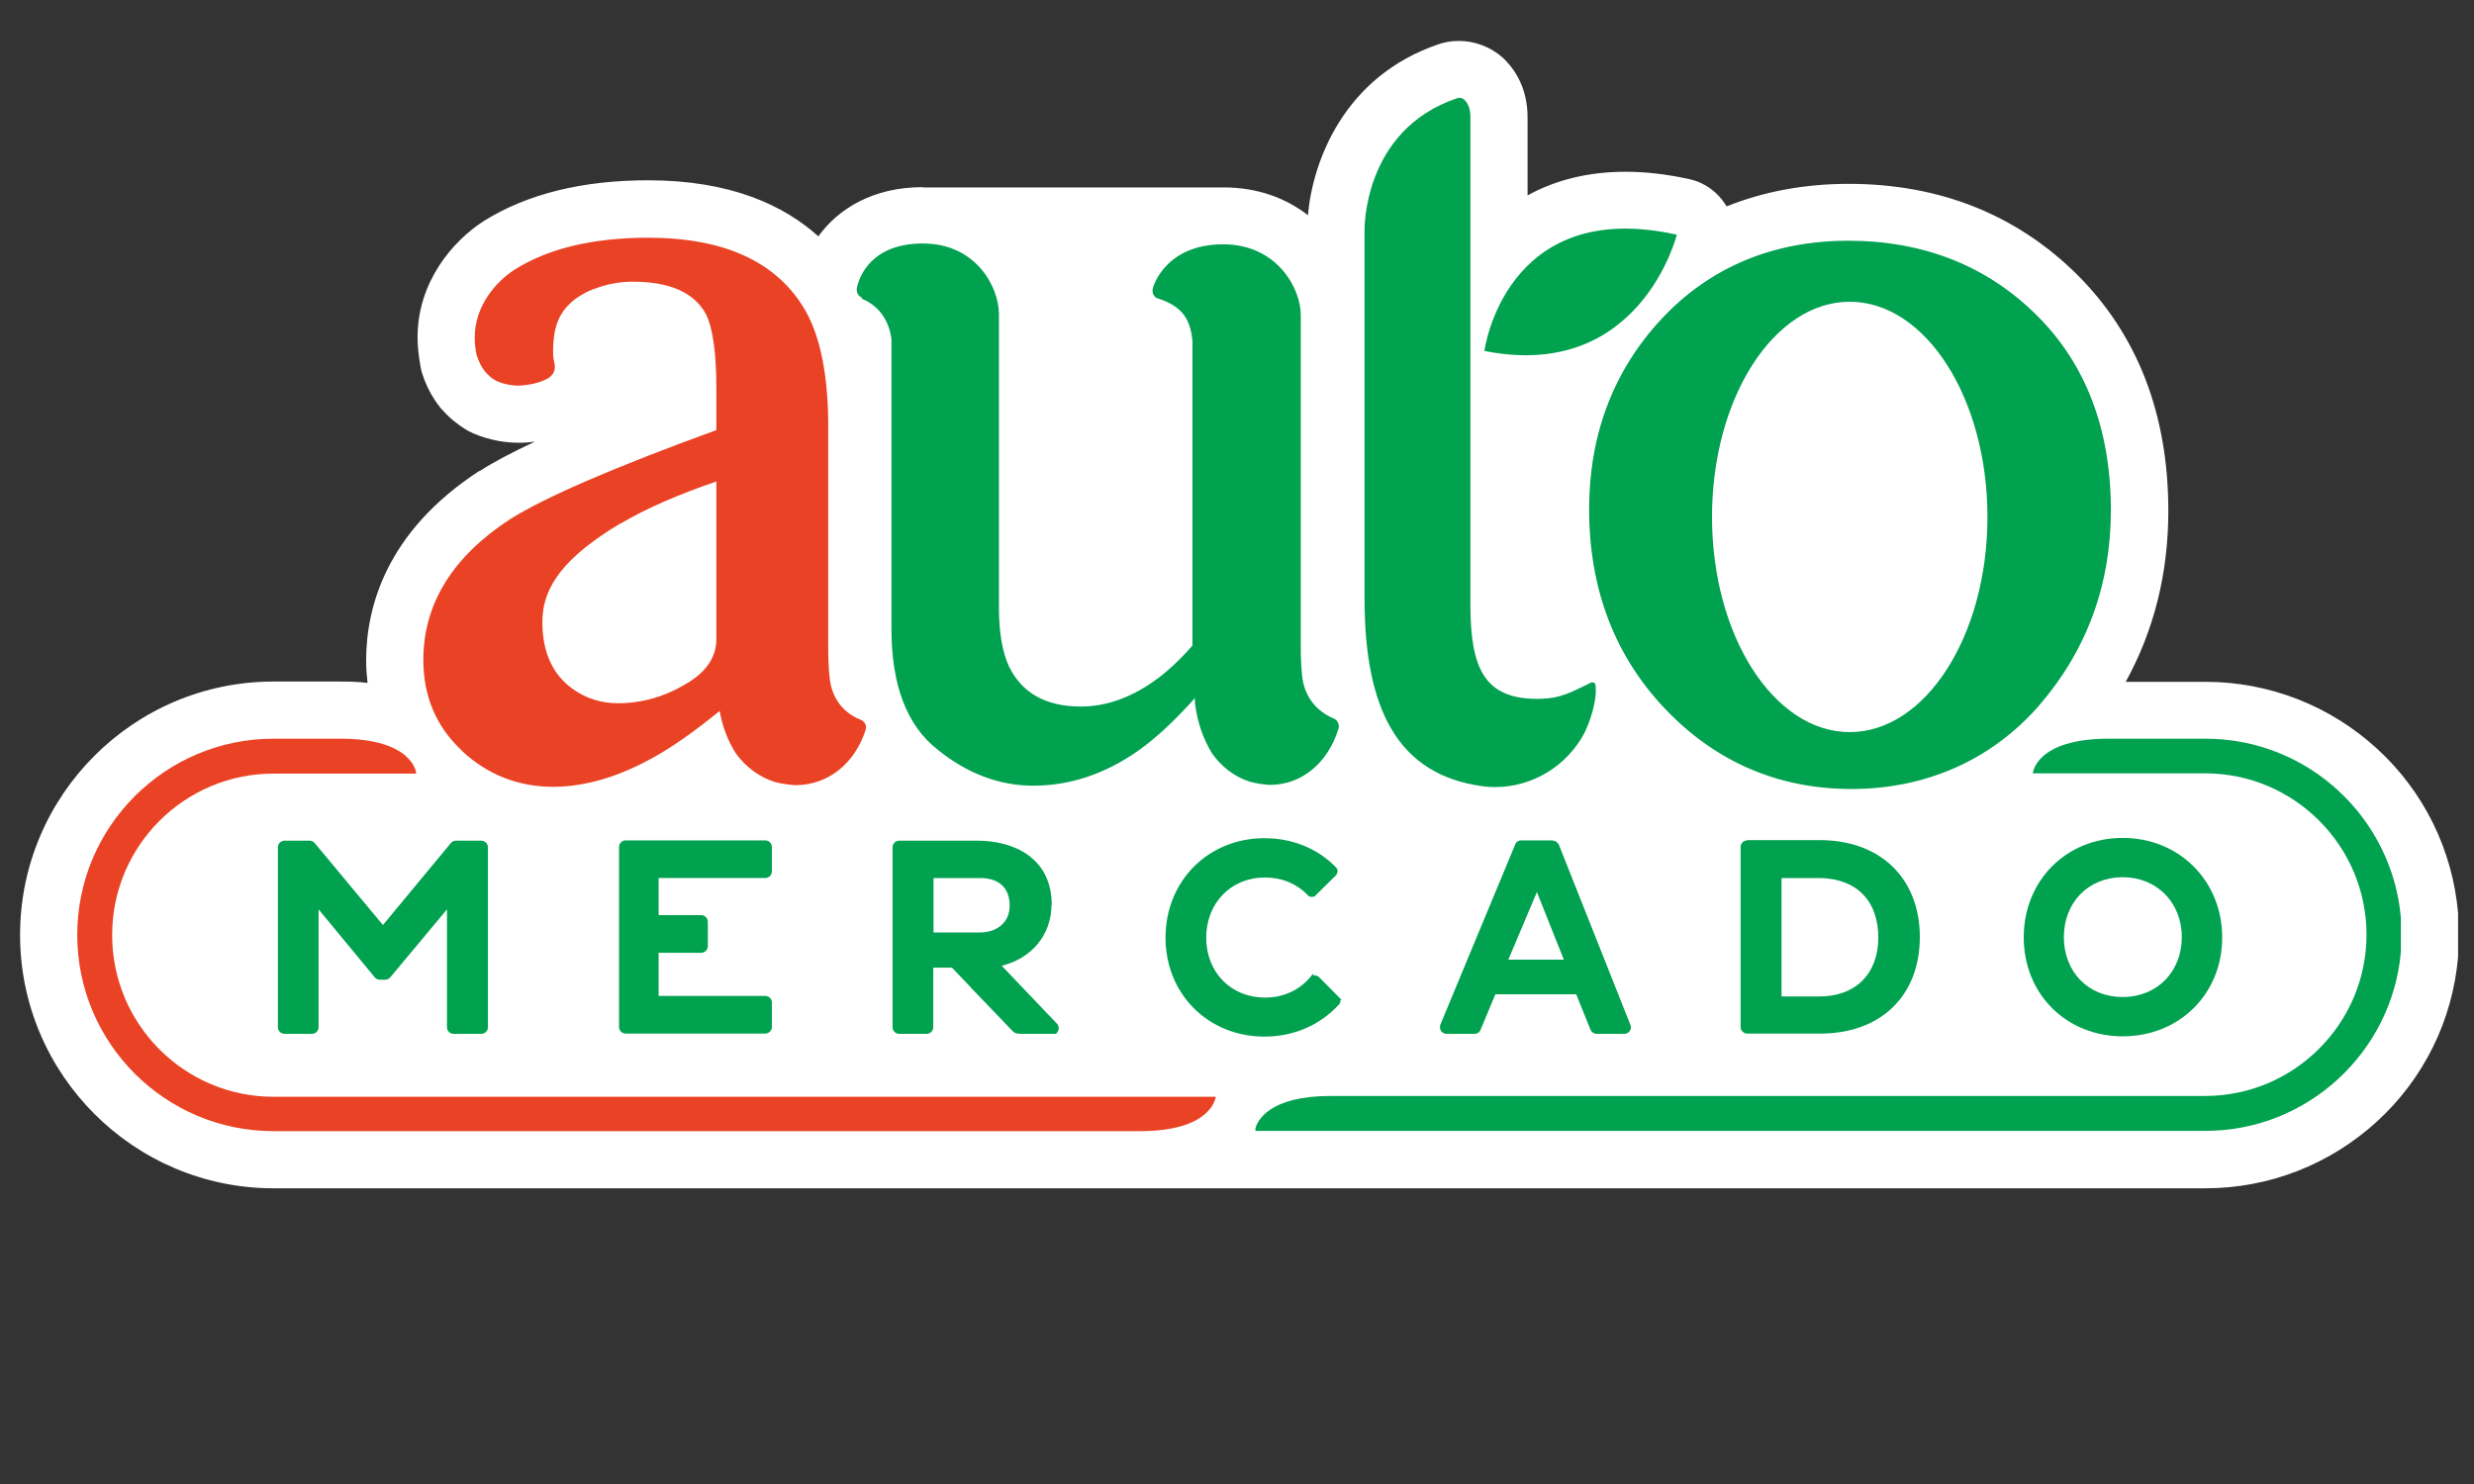 <?xml version="1.0" encoding="UTF-8"?><svg xmlns="http://www.w3.org/2000/svg" viewBox="0 0 90 54"><rect x="0" y="0" width="90" height="54" fill="#333333" stroke="none"/><defs><style>.d{fill:#fff;}.e{fill:none;}.f{fill:#ea4224;}.g{fill:#00a14f;}</style></defs><g id="a"/><g id="b"><g id="c"><g><rect class="e" width="90" height="54"/><g><path class="d" d="M33.56,6.81c-1.8,0-3.07,.79-3.79,1.79-1.24-1.12-3.18-2.04-6.19-2.04-2.4,0-4.4,.5-5.96,1.47-1.18,.75-2.43,2.26-2.43,4.24,0,.34,.04,.68,.1,1.02,0,.04,.02,.09,.03,.15,0,.04,.02,.08,.03,.12,.14,.46,.36,.88,.65,1.25,.02,.03,.04,.06,.07,.08,.25,.29,.54,.53,.86,.73,.04,.02,.08,.05,.12,.07,.51,.26,1.18,.42,1.79,.42,.04,0,.08,0,.12,0,.12,0,.29-.01,.5-.04-.83,.39-1.5,.74-2.01,1.07h-.02c-3.39,2.21-4.11,4.97-4.11,6.89,0,.28,.02,.55,.05,.82-.31-.04-.64-.05-.99-.05h-2.43c-5.09,0-9.22,4.14-9.22,9.22s4.14,9.22,9.22,9.22h31.11s.07,0,.11,0c.08,0,.17,0,.3,0,1.1,0,3.65,0,4.2,0h34.56c2.32,0,4.54-.87,6.25-2.44,1.7-1.56,2.74-3.68,2.94-5.97,0-.06,0-.12,0-.18v-1.25c0-.06,0-.12,0-.18-.2-2.29-1.24-4.41-2.94-5.97-1.71-1.57-3.93-2.44-6.25-2.44h-2.9c1.03-1.87,1.55-3.95,1.55-6.22,0-3.52-1.12-6.41-3.33-8.61-2.21-2.18-5-3.29-8.3-3.29-1.61,0-3.09,.28-4.44,.82,0-.01-.02-.03-.03-.05-.3-.48-.77-.82-1.32-.94-.81-.18-1.59-.27-2.32-.27-1.43,0-2.61,.33-3.57,.86v-2.84c0-1.03-.43-1.69-.8-2.07-.03-.03-.07-.07-.1-.1-.44-.39-1.01-.61-1.59-.61-.15,0-.29,.01-.44,.04-.1,.02-.19,.04-.28,.07-3.49,1.17-4.61,4.3-4.78,6.23-.8-.62-1.83-1.01-3.06-1.01h-10.94Z"/><g><path class="g" d="M80.22,26.88h-3.35s-.1,0-.16,0c-2.66,0-2.76,1.26-2.76,1.26h6.27c3.24,0,5.87,2.64,5.87,5.87s-2.63,5.87-5.87,5.87h-31.81c-2.25,0-2.67,.91-2.74,1.18v.09h34.56c3.72,0,6.79-2.87,7.11-6.51v-1.25c-.32-3.64-3.38-6.51-7.11-6.51Z"/><path class="f" d="M4.08,34.02c0-3.24,2.63-5.87,5.87-5.87h5.19v-.02h0s-.1-1.25-2.76-1.25c-.06,0-.11,0-.16,0h-2.27c-3.94,0-7.14,3.2-7.14,7.14s3.2,7.14,7.14,7.14h31.11c.1,0,.24,0,.41,0,2.54,0,2.74-1.15,2.76-1.25H9.95c-3.24,0-5.87-2.64-5.87-5.88Z"/><path class="g" d="M16.51,37.62h1c.13,0,.24-.11,.24-.24v-6.55c0-.13-.11-.24-.24-.24h-.92c-.07,0-.14,.03-.19,.09l-2.47,2.98-2.48-2.98c-.05-.06-.12-.09-.19-.09h-.91c-.13,0-.24,.11-.24,.24v6.55c0,.13,.11,.24,.24,.24h1c.13,0,.24-.11,.24-.24v-4.29l2.04,2.47c.05,.06,.11,.09,.19,.09h.19c.07,0,.14-.03,.19-.09l2.06-2.47v4.29c0,.13,.11,.24,.24,.24Z"/><path class="g" d="M27.84,31.95c.13,0,.24-.11,.24-.24v-.89c0-.13-.11-.24-.24-.24h-5.08c-.13,0-.24,.11-.24,.24v6.55c0,.13,.11,.24,.24,.24h5.08c.13,0,.24-.11,.24-.24v-.89c0-.13-.11-.24-.24-.24h-3.88v-1.57h1.55c.13,0,.24-.11,.24-.24v-.89c0-.13-.11-.24-.24-.24h-1.55v-1.35h3.88Z"/><path class="g" d="M56.5,30.58h-1.16c-.1,0-.19,.06-.22,.15l-2.72,6.55c-.03,.08-.02,.16,.02,.23,.05,.07,.12,.11,.2,.11h1.02c.1,0,.19-.06,.22-.15l.54-1.29h2.94l.52,1.29c.04,.09,.12,.15,.22,.15h1.01c.08,0,.16-.04,.2-.11,.05-.07,.05-.15,.02-.22l-2.6-6.55c-.04-.09-.13-.15-.23-.15Zm-1.63,4.34l1.04-2.46,.98,2.46h-2.02Z"/><path class="g" d="M63.56,30.58c-.13,0-.24,.11-.24,.24v6.55c0,.13,.11,.24,.24,.24h2.66c2.2,0,3.62-1.38,3.62-3.51s-1.42-3.52-3.62-3.53h-2.66Zm4.77,3.53c0,1.32-.82,2.15-2.15,2.15h-1.37v-4.31h1.37c1.35,.01,2.15,.82,2.15,2.17Z"/><path class="g" d="M77.22,37.71c2.07,0,3.62-1.55,3.62-3.6s-1.56-3.62-3.62-3.62-3.6,1.56-3.6,3.62,1.55,3.6,3.6,3.6Zm0-5.79c1.24,0,2.15,.92,2.15,2.18s-.9,2.18-2.15,2.18-2.14-.91-2.14-2.18,.9-2.18,2.14-2.18Z"/><path class="g" d="M38.26,32.93c0-1.73-1.4-2.34-2.71-2.34h-2.84c-.13,0-.24,.11-.24,.24v6.55c0,.13,.11,.24,.24,.24h1c.13,0,.24-.11,.24-.24v-2.17h.67s.03,.02,.04,.03l.61,.64,.1,.11h0l1.44,1.5c.07,.08,.14,.13,.33,.13,.02,0,.04,0,.06,0h1.22l.02-.03c.1-.1,.1-.25,0-.35l-2-2.1c1.09-.26,1.81-1.13,1.81-2.21Zm-2.6,1h-1.7v-1.98h1.7c.68,0,1.07,.36,1.07,1,0,.68-.54,.98-1.07,.98Z"/><path class="g" d="M42.4,34.12c0,2.05,1.55,3.6,3.6,3.6,1.07,0,2.03-.42,2.72-1.18,.03-.04,.04-.07,.04-.12,0-.01,0-.02,0-.03h.05l-.84-.85s-.12-.07-.19-.05l-.02-.05-.09,.11c-.4,.48-.98,.75-1.65,.75-1.24,0-2.14-.92-2.14-2.18s.9-2.19,2.14-2.19c.61,0,1.16,.23,1.55,.64l.05,.05h.01c.06,.02,.13,.02,.19,0h0l.79-.78s.05-.09,.05-.14c0-.05-.02-.1-.06-.14-.67-.69-1.6-1.06-2.6-1.06-2.05,0-3.6,1.56-3.6,3.62Z"/><g><path class="f" d="M16.81,27.33c.93,.86,2.04,1.3,3.31,1.3,1.19,0,2.45-.38,3.76-1.13,.65-.37,1.43-.92,2.3-1.63,.1,.57,.3,1.1,.6,1.56,.36,.49,.84,.84,1.39,1.02,.22,.06,.46,.1,.74,.12h.03c1.17,0,2.15-.77,2.55-2.01,.05-.15-.03-.31-.18-.37-.66-.26-1.06-.81-1.13-1.54-.03-.27-.05-.62-.05-1.04V15.53c0-1.81-.27-3.22-.81-4.19-1.01-1.79-2.94-2.69-5.74-2.69-2,0-3.63,.39-4.84,1.15-.71,.45-1.47,1.34-1.47,2.48,0,.2,.02,.41,.06,.6,0,.02,0,.04,.02,.07,.07,.22,.17,.41,.3,.58,.11,.12,.23,.23,.37,.31,.22,.12,.59,.2,.87,.19,.34-.01,.81-.11,1.07-.28,.02-.01,.04-.03,.05-.04,.09-.07,.19-.2,.17-.4v-.04c-.04-.16-.06-.3-.06-.47,0-.64,.1-1.25,.58-1.72,.12-.13,.27-.24,.46-.35,.16-.1,.33-.18,.52-.24,.43-.16,.88-.24,1.34-.24,1.35,0,2.24,.4,2.66,1.18,.25,.49,.38,1.41,.38,2.72v1.5c-3.71,1.35-6.23,2.44-7.5,3.24-2.09,1.36-3.16,3.08-3.16,5.12,0,1.33,.47,2.44,1.41,3.31Zm5.77-8.28c.93-.55,2.1-1.06,3.48-1.53v5.74c0,.65-.37,1.2-1.11,1.63-.79,.47-1.62,.7-2.47,.7-.6,0-1.15-.17-1.63-.51-.74-.52-1.12-1.34-1.12-2.45,0-1.32,.85-2.39,2.85-3.59Z"/><path class="g" d="M60.44,11.61c-1.75,1.88-2.63,4.21-2.63,6.92,0,2.9,.93,5.34,2.77,7.27,1.84,1.93,4.12,2.91,6.78,2.91s5.07-1.03,6.82-3.04c1.73-2,2.61-4.39,2.61-7.1,0-2.94-.91-5.34-2.72-7.12-1.8-1.78-4.1-2.69-6.83-2.69s-5.04,.96-6.8,2.85Zm6.85-.63c2.76,0,5.01,3.51,5.01,7.83s-2.25,7.83-5.01,7.83-5.01-3.51-5.01-7.83,2.25-7.83,5.01-7.83Z"/><path class="g" d="M31.35,10.87c.61,.25,.99,.77,1.08,1.47v10.55c0,2.04,.56,3.51,1.67,4.38,1.08,.88,2.26,1.32,3.49,1.32,1.33,0,2.62-.43,3.81-1.27,.63-.44,1.33-1.09,2.07-1.92v.17c.08,.68,.29,1.3,.62,1.84,.35,.5,.82,.85,1.36,1.03,.22,.06,.45,.1,.72,.12h.03c1.14,0,2.1-.78,2.49-2.04,.05-.15-.03-.32-.18-.38-.65-.27-1.07-.83-1.14-1.55-.03-.28-.05-.63-.05-1.05V11.97h0v-.51c0-.97-.87-2.57-2.82-2.57-2.1,0-2.55,1.52-2.57,1.63h0c-.02,.15,.05,.3,.19,.34,.93,.29,1.19,.81,1.26,1.55h0v11.08c-.49,.56-.98,1.01-1.45,1.33-.85,.59-1.73,.89-2.61,.89-1.27,0-2.14-.49-2.61-1.45-.25-.53-.37-1.26-.37-2.16v-6.54h0v-3.96h0v-.17c0-.97-.82-2.57-2.77-2.57-2.1,0-2.38,1.52-2.4,1.63h0c-.02,.15,.05,.29,.19,.34Z"/><path class="g" d="M61,8.54c-6.26-1.39-7,4.23-7,4.23,5.67,1.13,7-4.23,7-4.23Z"/><path class="g" d="M53.92,28.61c.15,.02,.31,.03,.46,.03,1.41,0,2.64-.8,3.26-1.97,.31-.65,.44-1.3,.41-1.65,0,0,0-.12-.04-.16-.02-.02-.04-.03-.07-.03-.02,0-.03,0-.04,0-.73,.34-1.09,.6-1.98,.6-1.92,0-2.43-1.11-2.43-3.45V4.25c0-.27-.07-.47-.21-.61-.09-.09-.2-.09-.26-.07-3.47,1.16-3.38,4.83-3.38,4.83,0,0,0,.11,0,.12v13.26c0,4.06,1.23,6.42,4.3,6.83Z"/></g></g></g></g></g></g></svg>